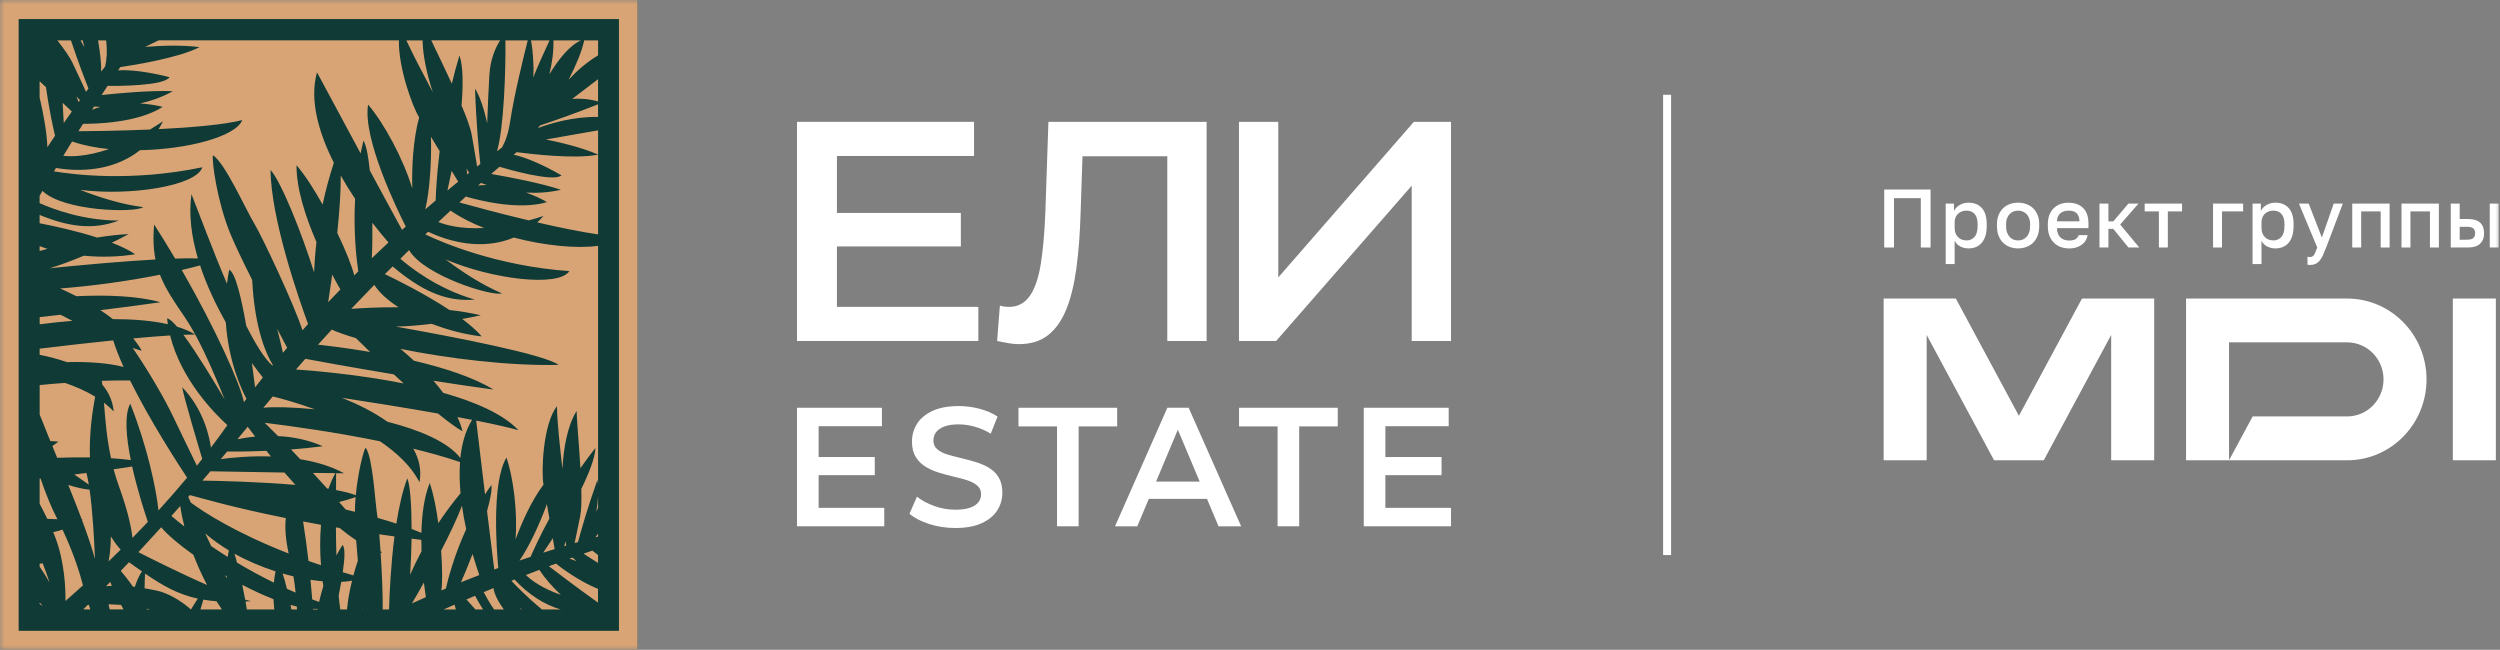 <?xml version="1.0" encoding="UTF-8"?> <svg xmlns="http://www.w3.org/2000/svg" width="277" height="72" viewBox="0 0 277 72" fill="none"><rect x="0" y="0" width="277" height="72" fill="#808080" stroke="none"/><g clip-path="url(#clip0_366_5516)"><mask id="mask0_366_5516" style="mask-type:luminance" maskUnits="userSpaceOnUse" x="0" y="0" width="277" height="72"><path d="M277 0H0V72H277V0Z" fill="white"></path></mask><g mask="url(#mask0_366_5516)"><path d="M208.775 21H213.906V27.423H212.825V21.955H209.854V27.423H208.773V21H208.775Z" fill="white"></path><path d="M215.584 22.559H216.502V23.375C216.646 23.093 216.861 22.87 217.145 22.706C217.429 22.541 217.752 22.457 218.113 22.457C218.737 22.457 219.229 22.657 219.59 23.054C219.951 23.451 220.129 24.05 220.129 24.852V25.036C220.129 25.453 220.081 25.817 219.985 26.128C219.89 26.44 219.753 26.698 219.576 26.904C219.4 27.109 219.188 27.264 218.941 27.367C218.695 27.471 218.418 27.524 218.113 27.524C217.771 27.524 217.458 27.448 217.176 27.295C216.894 27.142 216.692 26.927 216.573 26.653V29.258H215.582V22.561L215.584 22.559ZM217.879 26.641C218.251 26.641 218.551 26.51 218.779 26.246C219.008 25.984 219.121 25.579 219.121 25.035V24.851C219.121 24.336 219.01 23.956 218.789 23.708C218.566 23.459 218.263 23.336 217.879 23.336C217.712 23.336 217.548 23.363 217.393 23.418C217.238 23.473 217.097 23.555 216.974 23.661C216.851 23.768 216.754 23.901 216.682 24.064C216.609 24.226 216.575 24.41 216.575 24.62V25.262C216.575 25.494 216.611 25.696 216.682 25.866C216.754 26.038 216.85 26.181 216.971 26.297C217.092 26.412 217.228 26.498 217.385 26.553C217.541 26.608 217.706 26.635 217.881 26.635L217.879 26.641Z" fill="white"></path><path d="M223.605 27.522C223.274 27.522 222.967 27.469 222.681 27.361C222.395 27.254 222.149 27.097 221.938 26.89C221.728 26.682 221.563 26.424 221.442 26.115C221.321 25.806 221.262 25.447 221.262 25.036V24.852C221.262 24.467 221.321 24.126 221.442 23.829C221.563 23.532 221.727 23.281 221.938 23.077C222.147 22.872 222.395 22.717 222.681 22.614C222.965 22.51 223.274 22.457 223.605 22.457C223.935 22.457 224.242 22.51 224.528 22.614C224.812 22.717 225.06 22.872 225.271 23.077C225.481 23.283 225.646 23.533 225.767 23.829C225.888 24.126 225.947 24.467 225.947 24.852V25.036C225.947 25.445 225.888 25.806 225.767 26.115C225.646 26.424 225.481 26.682 225.271 26.89C225.062 27.097 224.814 27.256 224.528 27.361C224.242 27.469 223.935 27.522 223.605 27.522ZM223.605 26.641C223.779 26.641 223.944 26.61 224.104 26.549C224.263 26.489 224.403 26.393 224.526 26.265C224.649 26.136 224.749 25.972 224.824 25.77C224.899 25.569 224.937 25.324 224.937 25.036V24.852C224.937 24.59 224.899 24.363 224.824 24.173C224.749 23.983 224.649 23.827 224.526 23.706C224.403 23.582 224.261 23.492 224.104 23.43C223.944 23.369 223.777 23.338 223.605 23.338C223.432 23.338 223.265 23.369 223.105 23.43C222.946 23.49 222.806 23.582 222.683 23.706C222.56 23.829 222.46 23.983 222.385 24.173C222.31 24.363 222.272 24.59 222.272 24.852V25.036C222.272 25.324 222.308 25.569 222.385 25.77C222.46 25.972 222.56 26.138 222.683 26.265C222.806 26.395 222.946 26.489 223.105 26.549C223.265 26.61 223.432 26.641 223.605 26.641Z" fill="white"></path><path d="M229.239 27.524C228.92 27.524 228.621 27.473 228.339 27.373C228.056 27.271 227.809 27.119 227.596 26.915C227.382 26.71 227.213 26.451 227.087 26.14C226.96 25.829 226.898 25.461 226.898 25.038V24.854C226.898 24.451 226.958 24.099 227.079 23.8C227.2 23.5 227.363 23.25 227.57 23.052C227.778 22.852 228.016 22.706 228.287 22.608C228.557 22.51 228.846 22.461 229.151 22.461C229.877 22.461 230.434 22.661 230.822 23.058C231.209 23.455 231.402 24.025 231.402 24.764V25.279H227.908C227.914 25.53 227.955 25.743 228.029 25.917C228.104 26.091 228.204 26.232 228.327 26.34C228.45 26.448 228.592 26.526 228.75 26.575C228.909 26.624 229.072 26.649 229.241 26.649C229.583 26.649 229.834 26.594 229.992 26.485C230.152 26.375 230.261 26.23 230.32 26.054H231.311C231.215 26.538 230.979 26.904 230.605 27.156C230.23 27.407 229.775 27.532 229.241 27.532L229.239 27.524ZM229.195 23.34C229.028 23.34 228.867 23.361 228.713 23.404C228.56 23.447 228.425 23.516 228.308 23.61C228.191 23.706 228.097 23.827 228.024 23.978C227.953 24.128 227.912 24.31 227.907 24.524H230.409C230.403 24.297 230.368 24.109 230.305 23.954C230.242 23.802 230.157 23.678 230.048 23.586C229.94 23.494 229.812 23.43 229.666 23.392C229.518 23.355 229.36 23.338 229.193 23.338L229.195 23.34Z" fill="white"></path><path d="M232.621 22.559H233.612V24.531H234.152L235.826 22.559H236.942L234.916 24.88L237.032 27.422H235.826L234.152 25.357H233.612V27.422H232.621V22.559Z" fill="white"></path><path d="M239.203 23.422H237.629V22.559H241.771V23.422H240.196V27.422H239.206V23.422H239.203Z" fill="white"></path><path d="M245.207 22.559H248.539V23.422H246.198V27.422H245.207V22.559Z" fill="white"></path><path d="M249.584 22.559H250.502V23.375C250.646 23.093 250.861 22.87 251.145 22.706C251.429 22.541 251.752 22.457 252.113 22.457C252.737 22.457 253.229 22.657 253.59 23.054C253.951 23.451 254.129 24.05 254.129 24.852V25.036C254.129 25.453 254.081 25.817 253.985 26.128C253.89 26.44 253.753 26.698 253.577 26.904C253.4 27.109 253.189 27.264 252.941 27.367C252.695 27.471 252.419 27.524 252.113 27.524C251.771 27.524 251.458 27.448 251.176 27.295C250.894 27.142 250.692 26.927 250.573 26.653V29.258H249.582V22.561L249.584 22.559ZM251.879 26.641C252.251 26.641 252.551 26.51 252.779 26.246C253.008 25.984 253.121 25.579 253.121 25.035V24.851C253.121 24.336 253.01 23.956 252.789 23.708C252.566 23.459 252.263 23.336 251.879 23.336C251.712 23.336 251.549 23.363 251.393 23.418C251.238 23.473 251.097 23.555 250.974 23.661C250.852 23.768 250.754 23.901 250.682 24.064C250.61 24.226 250.575 24.41 250.575 24.62V25.262C250.575 25.494 250.611 25.696 250.682 25.866C250.754 26.038 250.85 26.181 250.971 26.297C251.092 26.412 251.228 26.498 251.385 26.553C251.541 26.608 251.706 26.635 251.881 26.635L251.879 26.641Z" fill="white"></path><path d="M255.938 29.359C255.848 29.359 255.758 29.35 255.668 29.332V28.451C255.758 28.469 255.848 28.479 255.938 28.479C256.04 28.479 256.127 28.461 256.196 28.428C256.265 28.395 256.328 28.336 256.384 28.254C256.441 28.172 256.497 28.062 256.555 27.927C256.612 27.792 256.676 27.623 256.749 27.422L254.723 22.559H255.804L257.263 26.32L258.577 22.559H259.585L257.74 27.422C257.607 27.764 257.484 28.058 257.371 28.303C257.257 28.547 257.133 28.747 256.996 28.903C256.862 29.06 256.71 29.174 256.541 29.248C256.372 29.32 256.172 29.358 255.938 29.358V29.359Z" fill="white"></path><path d="M260.629 22.559H264.771V27.422H263.78V23.422H261.62V27.422H260.629V22.559Z" fill="white"></path><path d="M266.086 22.559H270.228V27.422H269.237V23.422H267.077V27.422H266.086V22.559Z" fill="white"></path><path d="M271.543 22.559H272.534V24.265H273.434C274.047 24.265 274.5 24.398 274.794 24.664C275.088 24.931 275.236 25.324 275.236 25.843C275.236 26.332 275.092 26.717 274.804 26.999C274.515 27.281 274.059 27.422 273.434 27.422H271.545V22.559H271.543ZM273.344 26.559C273.674 26.559 273.907 26.498 274.041 26.381C274.175 26.261 274.243 26.083 274.243 25.845C274.243 25.606 274.175 25.428 274.041 25.308C273.907 25.189 273.672 25.13 273.344 25.13H272.534V26.561H273.344V26.559ZM275.865 22.559H276.856V27.422H275.865V22.559Z" fill="white"></path><path d="M260.068 33.078H242.215V50.999H260.068C264.923 50.999 268.86 46.987 268.86 42.039C268.86 39.564 267.876 37.325 266.284 35.704C264.692 34.082 262.494 33.08 260.068 33.08V33.078ZM262.916 44.938C262.187 45.681 261.178 46.139 260.068 46.139H249.595L246.979 50.995V37.934H260.068C262.292 37.934 264.095 39.771 264.095 42.038C264.095 43.169 263.646 44.194 262.916 44.936V44.938Z" fill="white"></path><path d="M276.54 33.078H271.773V50.997H276.54V33.078Z" fill="white"></path><path d="M230.685 33.078L223.695 46.073L216.705 33.078H208.707V50.995H213.475V37.115L220.942 50.995H221.047H226.343H226.449L233.917 37.115V50.995H238.683V33.078H230.685Z" fill="white"></path><path d="M185.157 10.5H184.273V61.5H185.157V10.5Z" fill="white"></path><path d="M108.402 34H92.732V27.306H106.461V23.594H92.732V17.281H107.925V13.5H88.309V37.78H108.402V34Z" fill="white"></path><path d="M116.097 37.156C116.936 36.508 117.612 35.567 118.123 34.33C118.633 33.093 119.012 31.562 119.262 29.735C119.512 27.908 119.671 25.792 119.739 23.387L119.94 17.317H129.336V37.782H133.693V13.5H116.165L115.824 23.56C115.733 25.827 115.563 27.733 115.313 29.284C115.063 30.834 114.654 32.007 114.089 32.806C113.521 33.602 112.762 34.002 111.809 34.002C111.447 34.002 111.105 33.956 110.787 33.863L110.48 37.782C110.934 37.875 111.353 37.955 111.739 38.026C112.125 38.096 112.51 38.13 112.896 38.13C114.188 38.13 115.256 37.806 116.095 37.158L116.097 37.156Z" fill="white"></path><path d="M156.655 13.5L141.633 30.739V13.5H137.277V37.78H141.396L156.417 20.576V37.78H160.773V13.5H156.655Z" fill="white"></path><path d="M90.703 52.648H96.925V50.64H90.703V47.224H97.718V45.18H88.309V58.314H97.976V56.27H90.703V52.648Z" fill="white"></path><path d="M109.564 51.822C109.115 51.558 108.619 51.347 108.073 51.185C107.526 51.023 106.977 50.876 106.424 50.744C105.872 50.613 105.371 50.479 104.924 50.341C104.475 50.202 104.115 50.012 103.837 49.768C103.562 49.524 103.422 49.203 103.422 48.801C103.422 48.464 103.517 48.164 103.708 47.901C103.899 47.637 104.2 47.425 104.611 47.264C105.022 47.102 105.56 47.02 106.221 47.02C106.785 47.02 107.376 47.104 107.988 47.272C108.602 47.441 109.198 47.7 109.774 48.052L110.528 46.156C109.963 45.78 109.301 45.493 108.539 45.292C107.778 45.092 107.011 44.992 106.238 44.992C105.06 44.992 104.087 45.171 103.321 45.528C102.553 45.884 101.981 46.359 101.608 46.953C101.234 47.546 101.047 48.201 101.047 48.913C101.047 49.626 101.187 50.189 101.471 50.641C101.753 51.092 102.119 51.45 102.566 51.72C103.013 51.99 103.511 52.208 104.058 52.377C104.605 52.545 105.151 52.692 105.695 52.817C106.242 52.942 106.738 53.076 107.187 53.221C107.634 53.365 108.001 53.558 108.282 53.802C108.564 54.046 108.706 54.367 108.706 54.769C108.706 55.095 108.609 55.385 108.412 55.641C108.215 55.898 107.907 56.101 107.49 56.25C107.073 56.401 106.526 56.475 105.852 56.475C105.053 56.475 104.274 56.337 103.513 56.062C102.753 55.788 102.113 55.443 101.598 55.03L100.77 56.926C101.31 57.388 102.041 57.768 102.96 58.062C103.882 58.355 104.844 58.502 105.85 58.502C107.028 58.502 108.005 58.323 108.778 57.967C109.551 57.611 110.126 57.136 110.501 56.542C110.876 55.948 111.062 55.3 111.062 54.601C111.062 53.901 110.924 53.344 110.649 52.893C110.374 52.441 110.011 52.085 109.562 51.824L109.564 51.822Z" fill="white"></path><path d="M123.784 45.18H112.848V47.244H117.119V58.314H119.513V47.244H123.784V45.18Z" fill="white"></path><path d="M129.344 45.18L123.543 58.316H126.011L127.287 55.276H133.734L135.016 58.316H137.52L131.702 45.18H129.346H129.344ZM128.092 53.361L130.505 47.613L132.927 53.361H128.09H128.092Z" fill="white"></path><path d="M137.285 47.244H141.556V58.314H143.951V47.244H148.222V45.18H137.285V47.244Z" fill="white"></path><path d="M153.5 52.648H159.724V50.64H153.5V47.224H160.514V45.18H151.105V58.314H160.773V56.27H153.5V52.648Z" fill="white"></path><path d="M70.648 0H0V72H70.648V0Z" fill="#0F3A35"></path><path d="M31.818 38.539C31.661 38.723 31.505 38.907 31.348 39.091C31.222 38.536 31.004 37.586 30.715 36.437C31.192 37.349 31.58 38.089 31.818 38.539ZM16.384 57.825C16.064 56.888 15.233 54.352 14.644 51.691C13.943 51.799 13.259 51.899 12.588 51.997C12.752 52.603 12.942 53.221 13.167 53.842C14.26 56.867 14.583 58.657 14.672 59.605C15.247 59.018 15.819 58.425 16.384 57.825ZM13.381 63.258C13.684 63.608 14.178 64.208 14.736 65.002C14.808 65.009 14.876 65.017 14.944 65.023C15.175 64.298 15.441 63.709 15.737 63.313C15.274 62.994 14.797 62.654 14.287 62.297C13.984 62.619 13.681 62.938 13.378 63.254L13.381 63.258ZM14.26 25.936C13.616 26.279 13 26.595 12.394 26.893C13.388 27.278 14.284 27.702 14.978 28.166C13.184 28.468 11.189 28.513 9.283 28.333C7.931 28.905 6.682 29.363 5.515 29.721C9.14 29.353 13.572 28.951 17.228 28.749C17.003 27.639 16.942 26.39 17.082 24.874C17.885 26.127 18.661 27.396 19.403 28.652C20.35 28.621 21.204 28.614 21.926 28.631C21.231 26.276 20.891 23.834 21.214 21.506C22.035 23.573 23.512 27.584 25.146 31.431C25.211 30.928 25.289 30.415 25.394 29.891C26.075 30.179 26.749 33.034 27.284 36.094C28.305 38.116 29.309 39.747 30.181 40.51C30.198 40.489 30.215 40.468 30.232 40.447C29.547 39.341 28.223 36.527 27.944 31.022C26.936 29.01 26.007 27.084 25.514 25.877C24.07 22.363 23.464 17.905 23.59 17.204C24.921 18.012 27.239 23.24 28.21 24.836C29.04 26.203 32.608 33.769 33.513 36.593C33.721 36.361 33.925 36.132 34.133 35.9C33.163 33.259 30.02 24.288 29.976 18.831C31.178 20.163 33.435 25.832 34.8 30.172C34.841 29.166 34.922 28.042 35.065 26.827C33.905 24.149 32.829 20.944 32.853 18.304C33.782 19.383 34.8 20.971 35.746 22.664C36.059 21.186 36.468 19.636 36.992 18.036C35.344 14.761 34.258 11.129 35.123 8.014C36.189 9.988 38.071 13.499 39.957 16.999C40.052 16.524 40.158 16.049 40.277 15.573C40.594 16.128 40.818 17.363 40.972 18.883C42.36 21.454 43.664 23.865 44.549 25.471C44.685 25.346 44.822 25.225 44.958 25.103C43.994 23.199 40.168 15.331 40.784 11.587C42.554 13.658 44.661 17.54 45.676 20.867C45.628 18.578 45.747 15.566 46.442 13.006C46.435 12.996 46.425 12.978 46.418 12.968C45.697 11.792 44.134 7.5 44.198 4.472H17.575C17.02 4.739 16.52 4.982 16.078 5.197C17.827 5.055 20.108 4.968 22.106 5.221C19.808 6.428 14.733 7.23 13.33 7.435C13.255 7.546 13.174 7.663 13.082 7.795C14.399 7.698 16.537 7.976 18.791 8.552C18.154 9.547 12.827 9.53 11.921 9.516C11.713 9.828 11.489 10.168 11.254 10.529C13.075 10.335 16.758 9.995 19.155 10.106C17.939 10.775 16.694 11.199 15.526 11.462C16.435 11.521 17.299 11.657 18.025 11.844C15.237 13.637 10.512 13.728 9.205 13.717C9.038 13.984 8.864 14.262 8.687 14.54C9.821 14.533 13.065 14.505 16.619 14.352C17.085 14.071 17.565 13.769 18.059 13.433C17.909 13.738 17.749 14.03 17.575 14.307C21.099 14.134 24.755 13.832 26.845 13.308C26.13 15.126 20.833 16.538 15.506 16.642C13.061 18.591 9.698 19.192 6.199 18.612C6.127 18.734 6.052 18.862 5.978 18.983C7.969 19.323 14.501 20.187 22.426 18.532C21.721 20.631 14.365 21.738 8.881 21.037C10.856 21.811 13.422 22.651 15.87 22.949C14.992 23.611 7.016 23.421 4.704 21.148C4.599 21.329 4.493 21.513 4.388 21.697V22.505C5.845 23.157 9.205 24.434 13.167 24.437C10.314 25.516 7.581 25.131 4.388 23.813V24.735C6.069 25.062 8.514 25.599 10.76 26.321C11.938 26.127 13.119 25.988 14.256 25.936H14.26ZM4.391 27.271V27.813C4.67 27.729 4.96 27.65 5.252 27.566C4.953 27.476 4.667 27.375 4.391 27.271ZM12.21 64.479C12.057 64.638 11.904 64.798 11.751 64.954C11.965 64.933 12.18 64.919 12.394 64.909C12.323 64.749 12.261 64.603 12.207 64.475L12.21 64.479ZM18.991 57.166C19.342 57.467 19.825 57.866 20.428 58.338C20.227 57.551 20.074 56.788 19.975 56.062C19.648 56.434 19.318 56.801 18.991 57.169V57.166ZM31.665 57.405C25.854 56.236 22.406 55.219 21.037 54.855C20.976 54.925 20.918 54.991 20.857 55.06C20.942 55.24 21.041 55.455 21.15 55.691C22.535 56.715 25.966 58.973 31.981 61.329C31.695 59.938 31.532 58.709 31.668 57.405H31.665ZM21.429 61.474C19.791 60.309 18.501 59.206 17.865 58.418C17.017 59.355 16.173 60.278 15.335 61.18C16.299 61.672 19.747 63.421 22.944 64.819C22.378 63.747 21.868 62.616 21.429 61.474ZM26.256 62.335C27.502 63.081 28.87 63.833 30.347 64.558C30.385 64.142 30.446 63.726 30.531 63.306C28.999 62.813 27.447 62.165 25.987 61.353C26.079 61.672 26.171 61.998 26.259 62.338L26.256 62.335ZM32.516 63.861C32.121 63.768 31.719 63.66 31.314 63.542C31.474 64.004 31.634 64.586 31.791 65.239C32.107 65.381 32.427 65.523 32.754 65.662C32.689 65.027 32.611 64.416 32.516 63.858V63.861ZM35.573 58.148C34.885 58.026 34.225 57.901 33.585 57.78C33.82 59.282 34.017 60.753 34.18 62.151C34.63 62.311 35.093 62.47 35.566 62.63C35.453 61.169 35.433 59.646 35.569 58.144L35.573 58.148ZM23.403 60.513C23.971 60.898 24.581 61.301 25.231 61.707C25.265 61.453 25.306 61.207 25.357 60.985C24.428 60.427 23.543 59.799 22.736 59.098C22.95 59.552 23.172 60.024 23.403 60.513ZM6.1 15.043C5.852 13.991 5.443 12.104 5.089 9.655C4.854 9.436 4.619 9.214 4.388 8.999V10.796C4.861 12.781 5.201 14.82 5.249 16.309C5.535 15.879 5.818 15.455 6.097 15.043H6.1ZM24.948 63.743C25.006 63.861 25.061 63.976 25.119 64.094C25.119 64.01 25.115 63.924 25.115 63.84C25.061 63.809 25.006 63.775 24.952 63.743H24.948ZM36.243 54.127C36.298 54.133 36.349 54.144 36.4 54.151C36.611 53.551 36.859 52.971 37.159 52.423C36.39 52.416 35.552 52.409 34.677 52.399C35.188 52.958 35.712 53.533 36.247 54.127H36.243ZM41.009 38.997C40.441 38.449 39.913 37.936 39.433 37.464C38.357 37.148 37.448 36.829 36.761 36.52C36.253 37.069 35.746 37.624 35.236 38.189C36.284 38.304 38.436 38.56 41.009 38.997ZM4.725 62.404C4.616 62.428 4.504 62.449 4.391 62.467V62.782C4.813 63.383 5.184 63.99 5.504 64.569C5.246 63.799 4.977 63.029 4.725 62.401V62.404ZM44.158 34.043C42.959 33.27 42.013 32.42 41.475 31.563C40.638 32.42 39.783 33.304 38.915 34.22C39.913 34.148 41.846 34.033 44.158 34.043ZM6.362 57.53C6.349 57.502 6.335 57.478 6.321 57.45C5.692 56.229 5.055 54.675 4.493 53.017C4.459 53.02 4.425 53.023 4.391 53.027V55.816C4.677 56.35 4.967 56.912 5.242 57.492C5.61 57.505 5.984 57.52 6.362 57.53ZM12.023 66.959C12.068 67.143 12.112 67.331 12.156 67.525H13.681C13.589 67.351 13.504 67.188 13.419 67.025C12.925 66.987 12.459 66.966 12.023 66.959ZM9.712 67.032C9.548 67.195 9.385 67.362 9.222 67.525H10.008C9.95 67.341 9.896 67.174 9.848 67.022C9.804 67.025 9.759 67.029 9.715 67.032H9.712ZM12.296 50.768C13.072 50.817 13.807 50.886 14.495 50.977C13.987 48.468 13.756 45.971 14.433 44.722C15.386 47.136 16.081 49.422 16.575 51.376C16.581 51.376 16.591 51.379 16.598 51.383C16.591 51.383 16.585 51.383 16.578 51.383C17.153 53.676 17.453 55.511 17.558 56.558C18.637 55.379 19.696 54.165 20.731 52.926C19.737 51.421 16.619 46.619 14.413 42.158C13.398 42.147 12.35 42.158 11.281 42.196C11.302 42.335 11.319 42.473 11.336 42.619C12.03 43.438 12.486 44.416 12.602 45.596C12.275 45.242 11.911 44.919 11.519 44.614C11.662 46.435 11.816 48.524 12.299 50.761L12.296 50.768ZM4.391 66.758V66.931C4.514 67.004 4.63 67.077 4.742 67.143C4.63 67.018 4.51 66.89 4.391 66.758ZM13.691 40.652C13.221 39.611 12.823 38.616 12.541 37.714C9.848 37.988 7.009 38.314 4.391 38.633V39.316C5.436 39.518 6.454 39.782 7.404 40.125C9.722 40.062 11.928 40.205 13.691 40.656V40.652ZM12.17 61.329C12.125 61.655 12.078 61.943 12.03 62.206C12.479 61.776 12.925 61.339 13.371 60.898C13.13 60.638 12.728 60.156 12.282 59.431C12.282 60.115 12.241 60.76 12.166 61.329H12.17ZM6.709 34.876C5.909 34.966 5.137 35.049 4.395 35.133V35.931C5.566 35.781 6.788 35.65 8.027 35.549C7.588 35.327 7.149 35.102 6.709 34.876ZM7.564 53.734C8.091 55.042 8.606 56.336 9.062 57.558C9.096 57.558 9.13 57.558 9.167 57.558C9.143 57.582 9.113 57.603 9.085 57.624C9.688 59.233 10.192 60.711 10.522 61.936C10.444 59.91 10.274 56.687 9.926 54.255C9.194 54.182 8.401 54.002 7.564 53.731V53.734ZM32.788 40.94C34.895 41.086 39.763 41.499 44.726 42.487C44.362 42.154 43.998 41.818 43.637 41.481C38.868 40.687 34.977 39.972 33.833 39.757C33.486 40.149 33.139 40.545 32.788 40.944V40.94ZM8.231 52.576C8.776 52.947 9.31 53.322 9.841 53.696C9.763 53.218 9.674 52.781 9.579 52.403C9.123 52.461 8.674 52.52 8.231 52.576ZM6.471 48.944C6.253 49.107 6.029 49.263 5.801 49.415C5.978 49.846 6.155 50.283 6.335 50.723C7.577 50.682 8.796 50.664 9.964 50.678C9.902 48.742 10.056 46.508 10.546 43.952C9.531 43.327 8.391 42.827 7.186 42.425C6.246 42.494 5.31 42.578 4.395 42.664V45.929C4.759 46.855 5.161 47.847 5.579 48.878C5.913 48.881 6.216 48.902 6.468 48.944H6.471ZM19.124 46.036C20.173 48.233 21.32 50.591 21.813 51.601C22.014 51.351 22.212 51.101 22.409 50.848C21.97 49.388 20.387 44.076 20.186 42.9C22.583 45.395 23.209 48.41 23.369 49.599C23.992 48.777 24.598 47.944 25.19 47.102C23.781 45.821 20.07 42.082 18.848 37.169C17.613 37.245 16.227 37.36 14.757 37.495C15.117 37.932 15.444 38.387 15.71 38.862C15.414 38.789 15.077 38.685 14.709 38.557C16.493 41.173 18.198 44.101 19.121 46.036H19.124ZM45.645 66.859C46.163 66.619 46.677 66.39 47.187 66.161C47.14 65.853 47.055 65.284 46.97 64.541C46.439 65.492 45.972 66.297 45.645 66.855V66.859ZM46.684 59.82C46.319 59.774 45.955 59.726 45.601 59.681C45.584 61.041 45.526 62.428 45.441 63.681C45.791 62.883 46.21 62.009 46.707 61.079C46.694 60.666 46.684 60.246 46.684 59.82ZM52.361 61.377C51.871 62.661 51.402 63.802 51.071 64.517C51.763 64.239 52.44 63.972 53.11 63.715C52.927 63.199 52.654 62.387 52.361 61.377ZM10.427 11.802C10.352 11.917 10.27 12.045 10.195 12.163C10.491 12.042 10.798 11.938 11.118 11.851C10.842 11.837 10.607 11.82 10.427 11.802ZM12.51 35.358C14.709 35.358 16.809 35.514 18.596 35.924C18.566 35.709 18.535 35.494 18.515 35.279C18.76 35.303 19.141 35.646 19.611 36.194C20.363 36.427 21.044 36.711 21.63 37.062C21.269 36.395 20.904 35.781 20.55 35.261C19.339 33.478 18.345 32.052 17.722 30.439C13.987 31.185 10.073 31.702 6.669 31.962C7.257 32.225 7.857 32.513 8.452 32.819C11.805 32.666 15.25 32.773 17.776 33.488C15.608 33.8 13.337 34.095 11.124 34.366C11.604 34.682 12.068 35.011 12.51 35.358ZM5.896 58.966C5.967 59.14 6.039 59.313 6.107 59.487C7.176 62.272 7.271 65.28 7.254 66.592C7.897 66.029 8.548 65.45 9.194 64.86C8.936 63.847 8.265 61.523 6.931 58.689C6.607 58.789 6.263 58.883 5.896 58.966ZM34.405 64.239C34.477 64.996 34.541 65.721 34.592 66.411C34.844 66.508 35.099 66.602 35.358 66.692C35.481 66.13 35.634 65.544 35.825 64.944C35.801 64.767 35.777 64.59 35.753 64.409C35.321 64.368 34.871 64.312 34.408 64.239H34.405ZM49.403 65.211C49.625 64.229 50.292 61.613 51.654 58.626C51.473 57.804 51.313 56.933 51.187 56.038C50.629 57.502 49.774 59.285 48.879 61.013C49.016 62.917 49.026 64.593 48.907 65.422C49.073 65.35 49.24 65.28 49.41 65.211H49.403ZM46.82 4.475H45.022C45.839 6.227 46.908 8.232 47.957 10.22C47.32 8.271 46.861 6.269 46.82 4.475ZM53.641 25.263C52.253 24.715 50.976 24.069 49.921 23.334C49.482 23.74 49.036 24.16 48.569 24.597C49.298 24.898 50.956 25.405 53.641 25.263ZM50.908 6.144C51.33 7.348 51.323 9.488 51.14 11.688C51.715 13.048 52.151 14.238 52.273 14.973C52.518 16.423 52.743 17.631 52.865 18.449C52.984 18.356 53.107 18.262 53.223 18.168C53.059 16.735 52.763 13.717 52.634 9.821C53.233 10.782 53.672 12.25 53.982 13.658C54.053 11.726 54.138 9.617 54.224 8.281C54.336 6.48 54.945 5.207 55.415 4.472H47.783C48.416 5.797 49.267 7.546 50.064 9.27C50.309 8.246 50.588 7.202 50.905 6.14L50.908 6.144ZM12.078 16.517C10.597 16.371 9.194 16.097 7.986 15.677C7.669 16.191 7.349 16.715 7.016 17.263C7.795 17.353 9.528 17.388 12.078 16.517ZM55.068 16.756C55.262 16.611 55.446 16.472 55.626 16.337C55.983 15.702 56.327 14.789 56.525 13.461C56.977 10.467 58.07 6.057 58.475 4.475H55.997C56.051 7.657 55.827 14.279 55.064 16.756H55.068ZM64.382 4.475H61.321C61.355 5.728 61.168 7.011 60.868 8.236C61.9 6.553 63.129 5.003 64.382 4.475ZM59.074 8.59C59.667 7.133 60.439 5.447 60.892 4.475H58.829C58.938 4.975 59.064 5.87 59.115 7.459C59.126 7.816 59.112 8.194 59.074 8.59ZM11.213 7.934C11.363 7.74 11.502 7.559 11.642 7.379C11.816 6.692 11.901 5.752 11.761 4.479H10.869C11.101 5.87 11.24 7.101 11.213 7.938V7.934ZM29.18 45.179C30.364 45.058 32.444 45.11 34.882 45.349C32.839 44.611 31.103 44.142 30.228 43.927C29.878 44.344 29.527 44.756 29.18 45.179ZM39.321 56.704C39.327 56.163 39.355 55.618 39.402 55.077C38.803 55.292 38.19 55.473 37.571 55.622C37.812 55.899 38.058 56.177 38.303 56.458C38.643 56.538 38.983 56.621 39.321 56.708V56.704ZM22.167 29.409C21.507 29.585 20.829 29.755 20.139 29.915C23.907 36.472 26.61 42.519 27.028 44.558C27.12 44.434 27.212 44.312 27.304 44.187C26.746 43.126 25.306 40.01 25.02 35.712C23.954 33.828 22.913 31.67 22.167 29.405V29.409ZM50.969 51.195C49.376 50.654 47.616 50.158 45.791 49.714C46.431 50.824 46.718 52.059 46.486 53.429C45.56 51.653 43.96 50.151 42.105 48.895C37.06 47.861 32.09 47.185 29.329 46.845C29.738 47.237 30.238 47.733 30.814 48.319C32.362 48.395 34.082 48.701 35.77 49.443C34.582 49.599 33.387 49.714 32.244 49.801C32.57 50.144 32.911 50.505 33.265 50.883C34.96 51.157 36.655 51.636 38.122 52.441C37.843 52.441 37.547 52.441 37.241 52.434C37.241 52.954 37.241 53.585 37.234 54.3C38.116 54.463 38.864 54.65 39.423 54.869C39.664 52.319 40.26 49.998 40.508 49.596C41.325 50.682 41.544 55.646 41.819 57.245C41.826 57.283 41.833 57.332 41.84 57.381C42.554 57.585 43.249 57.797 43.916 58.016C44.209 56.163 44.6 54.387 45.135 52.996C45.462 53.87 45.601 56.108 45.604 58.609C45.982 58.751 46.343 58.897 46.69 59.042C46.738 57.079 46.983 55.074 47.613 53.513C48.021 54.685 48.338 56.295 48.566 57.967C49.284 56.881 50.101 55.768 51.027 54.654C50.922 53.495 50.888 52.326 50.973 51.195H50.969ZM6.941 11.396C6.992 12.222 7.033 12.989 7.067 13.63C7.37 13.193 7.669 12.767 7.962 12.354C7.734 12.139 7.377 11.802 6.944 11.396H6.941ZM8.864 11.088C8.752 10.977 8.616 10.838 8.456 10.675C8.565 10.904 8.65 11.119 8.701 11.313C8.755 11.237 8.81 11.16 8.864 11.088ZM37.632 58.501C37.492 58.477 37.356 58.456 37.22 58.432C37.227 59.445 37.241 60.496 37.271 61.54C37.482 61.155 37.707 60.77 37.956 60.382C38.255 60.68 38.204 61.873 37.979 63.403C38.364 63.521 38.756 63.639 39.154 63.754C39.293 63.24 39.457 62.696 39.651 62.123C39.579 61.343 39.514 60.579 39.464 59.868C38.861 59.469 38.248 59.008 37.636 58.501H37.632ZM37.884 44.076C39.657 44.784 41.434 45.662 42.919 46.727C46.479 47.636 49.645 48.958 51.007 50.751C51.167 49.193 51.561 47.729 52.307 46.519C51.783 46.414 51.245 46.314 50.69 46.21C50.922 46.73 51.116 47.258 51.248 47.788C50.53 47.379 49.587 46.682 48.529 45.818C44.964 45.187 41.114 44.572 37.884 44.076ZM21.63 37.062C21.231 37.065 20.792 37.079 20.322 37.096C21.752 39.025 23.611 42.082 24.897 44.271C24.121 42.317 22.882 39.369 21.63 37.058V37.062ZM16.282 67.528H16.629C16.496 67.497 16.367 67.466 16.234 67.438C16.251 67.469 16.265 67.497 16.282 67.528ZM9.535 10.172C9.623 10.05 9.719 9.922 9.804 9.804C9.399 8.794 8.684 6.931 7.863 4.479H6.362C7.145 5.488 7.768 6.38 8.047 6.987C8.663 8.316 9.201 9.419 9.531 10.175L9.535 10.172ZM25.166 50.033C24.931 50.314 24.697 50.591 24.462 50.869C25.459 50.73 27.576 50.498 30.024 50.574C29.85 50.359 29.68 50.154 29.52 49.953C27.406 50.043 25.762 50.04 25.17 50.033H25.166ZM26.303 48.67C26.821 48.562 27.495 48.448 28.274 48.375C27.903 47.889 27.621 47.514 27.447 47.282C27.066 47.747 26.685 48.212 26.303 48.673V48.67ZM9.167 4.475H8.922C9.068 4.732 9.211 4.989 9.348 5.245C9.286 4.992 9.228 4.732 9.167 4.475ZM31.518 52.357C27.982 52.305 24.543 52.243 23.311 52.219C23.015 52.562 22.722 52.909 22.426 53.252C24.319 53.28 28.737 53.381 32.73 53.728C32.312 53.266 31.907 52.805 31.518 52.357ZM27.913 40.229C28.063 41.318 28.182 42.266 28.264 42.921C28.547 42.553 28.833 42.186 29.122 41.825C28.856 41.492 28.434 40.951 27.917 40.229H27.913ZM48.27 22.21C48.307 21.128 48.413 19.199 48.716 16.746C48.389 16.208 48.059 15.664 47.752 15.16C47.824 17.866 47.613 21.145 47.123 23.195C47.511 22.859 47.895 22.529 48.273 22.21H48.27ZM56.664 64.35C57.212 64.947 58.36 66.127 60.048 67.532H62.148C60.283 67.004 58.516 65.835 57.011 64.212C56.899 64.257 56.78 64.305 56.668 64.35H56.664ZM51.691 18.647C51.735 18.897 51.763 19.126 51.759 19.33C51.831 19.271 51.902 19.216 51.974 19.157C51.895 19.018 51.8 18.848 51.687 18.647H51.691ZM60.817 62.737C61.59 63.33 63.779 65.002 66.257 66.768V65.249C64.16 64.396 62.24 62.956 61.597 62.446C61.345 62.539 61.08 62.637 60.817 62.737ZM57.733 67.528H57.818C57.747 67.459 57.675 67.389 57.604 67.317C57.645 67.386 57.689 67.455 57.733 67.528ZM52.974 20.555C53.291 20.52 53.618 20.503 53.948 20.506C53.686 20.42 53.465 20.337 53.291 20.271C53.189 20.361 53.076 20.461 52.971 20.555H52.974ZM50.043 18.928C49.873 19.736 49.713 20.486 49.574 21.114C49.982 20.774 50.38 20.448 50.768 20.128C50.605 19.858 50.35 19.438 50.04 18.928H50.043ZM49.158 67.528H50.51C50.452 67.344 50.404 67.164 50.374 66.991C49.972 67.167 49.567 67.348 49.158 67.528ZM42.163 61.058C42.221 61.131 42.282 61.204 42.34 61.28C42.285 61.266 42.228 61.242 42.173 61.228C42.313 63.379 42.425 65.88 42.404 67.532H43.106C43.153 65.832 43.297 62.633 43.708 59.438C43.133 59.358 42.575 59.279 42.023 59.199C42.071 59.757 42.119 60.392 42.163 61.065V61.058ZM40.161 67.528H40.192C40.189 67.483 40.182 67.438 40.178 67.393C40.172 67.438 40.168 67.483 40.161 67.528ZM37.523 65.991C37.574 66.529 37.632 67.046 37.7 67.528H38.449C38.527 66.644 38.698 65.582 39.007 64.34C38.653 64.409 38.252 64.454 37.812 64.472C37.727 64.964 37.629 65.474 37.523 65.991ZM64.654 61.349C65.083 61.617 65.638 61.967 66.26 62.373V61.495C65.964 61.27 65.75 61.1 65.634 61.01C65.328 61.114 64.998 61.228 64.65 61.349H64.654ZM51.681 66.421C51.912 66.675 52.259 67.053 52.675 67.528H53.519C53.219 67.056 52.927 66.55 52.637 66.012C52.321 66.147 52.004 66.283 51.681 66.421ZM53.594 65.61C53.798 66.005 54.176 66.696 54.738 67.528H55.824C55.221 66.699 54.782 65.877 54.676 65.159C54.322 65.304 53.958 65.457 53.594 65.61ZM36.356 33.488C36.808 33.006 37.265 32.534 37.717 32.069C37.533 31.757 37.207 31.185 36.805 30.428C36.635 31.681 36.475 32.746 36.359 33.488H36.356ZM66.264 59.455V59.136C66.162 59.285 66.063 59.417 65.971 59.535C66.07 59.507 66.169 59.483 66.264 59.455ZM62.141 65.908C61.199 65.013 60.375 64.076 59.755 63.139C59.275 63.323 58.782 63.511 58.271 63.712C58.761 64.194 59.936 65.141 62.141 65.908ZM66.264 11.244V8.774C65.273 9.526 64.306 10.265 63.404 10.956C64.296 10.89 65.266 10.956 66.264 11.244ZM59.602 14.186C60.923 13.696 63.507 12.902 66.264 12.957V11.559C63.748 12.559 61.42 13.37 59.83 13.901C59.752 13.998 59.677 14.095 59.602 14.186ZM63.091 61.905C63.357 61.981 63.622 62.075 63.891 62.185C63.707 62.029 63.554 61.891 63.438 61.78C63.326 61.818 63.207 61.863 63.091 61.905ZM43.041 26.866C42.626 26.39 41.993 25.641 41.257 24.683C41.275 26.276 41.247 27.702 41.193 28.614C41.816 28.014 42.432 27.431 43.041 26.866ZM66.267 6.13V4.475H64.728C64.487 5.637 63.833 7.223 63.003 8.84C63.857 7.91 64.953 6.921 66.271 6.13H66.267ZM57.556 62.113C57.975 61.97 58.387 61.828 58.792 61.697C59.163 60.84 59.857 59.324 60.872 57.45C60.78 56.909 60.684 56.364 60.596 55.858C59.799 58.057 58.598 60.625 57.556 62.113ZM66.267 17.124V14.442C63.813 14.869 61.89 15.206 60.484 15.455C62.203 15.795 64.412 16.333 66.267 17.121V17.124ZM66.267 56.253V54.983C66.233 55.546 66.165 56.129 66.073 56.697C66.138 56.551 66.202 56.402 66.267 56.253ZM62.506 60.52C62.581 60.496 62.659 60.475 62.734 60.451C62.713 60.316 62.693 60.146 62.666 59.948C62.625 60.163 62.571 60.357 62.506 60.52ZM56.919 26.324C54.053 27.532 50.653 27.195 47.436 25.676C47.334 25.773 47.228 25.877 47.126 25.974C48.954 26.848 55.02 29.468 63.088 30.04C61.855 31.868 54.482 30.921 49.383 28.749C51.082 30.033 53.332 31.542 55.609 32.5C54.588 32.895 46.956 30.532 45.329 27.712C45.009 28.024 44.685 28.343 44.359 28.67C45.349 29.537 48.433 32.003 52.617 33.194C49.284 33.478 46.554 32.094 43.501 29.52C43.218 29.8 42.936 30.085 42.646 30.377C43.845 30.949 47.051 32.531 49.802 34.349C50.986 34.484 52.161 34.671 53.27 34.931C52.559 35.088 51.881 35.219 51.221 35.344C52.076 35.986 52.828 36.642 53.373 37.277C51.565 37.075 49.632 36.572 47.841 35.879C46.391 36.059 45.066 36.16 43.848 36.184C50.639 37.391 60.252 39.261 61.9 40.427C56.453 40.555 49.706 39.74 44.372 38.654C44.869 39.07 45.373 39.507 45.867 39.969C49.138 40.739 52.426 41.783 54.673 43.164C52.501 42.872 50.237 42.536 48.032 42.189C48.409 42.623 48.767 43.07 49.104 43.525C52.6 44.513 55.728 45.853 57.444 47.663C56.229 47.33 54.605 46.969 52.763 46.602C53.005 48.6 53.369 51.691 53.74 54.779C53.965 54.428 54.2 54.082 54.448 53.738C54.53 54.29 54.319 55.355 53.965 56.628C54.271 59.15 54.56 61.516 54.765 63.098C54.915 63.043 55.061 62.987 55.211 62.935C55.037 61.089 54.438 53.509 56.116 50.699C56.889 52.944 57.355 56.756 57.127 59.764C57.812 57.904 58.853 55.525 60.221 53.693C60.221 53.683 60.218 53.665 60.215 53.655C59.97 52.267 60.14 47.046 61.709 44.999C61.74 46.911 62.039 49.45 62.315 51.948C62.455 49.544 62.883 47.161 63.888 45.537C63.905 46.543 64.157 49.259 64.31 51.875C64.831 51.133 65.382 50.383 65.971 49.634C65.93 50.741 65.249 52.461 64.409 54.168C64.443 55.452 64.419 56.548 64.286 57.183C64.027 58.429 63.827 59.473 63.666 60.173C63.792 60.135 63.918 60.1 64.041 60.066C64.361 58.858 65.072 56.336 66.199 53.159C66.23 53.329 66.25 53.509 66.267 53.696V27.237C63.915 27.566 60.347 27.223 56.919 26.321V26.324ZM61.25 59.636C60.858 60.229 60.494 60.781 60.184 61.238C60.62 61.1 61.042 60.965 61.457 60.84C61.41 60.569 61.338 60.146 61.25 59.636ZM57.246 16.86C57.144 16.947 57.035 17.037 56.913 17.141C58.206 17.409 60.194 18.259 62.213 19.431C61.338 20.219 56.212 18.741 55.34 18.48C55.058 18.727 54.751 18.991 54.428 19.275C56.232 19.587 59.871 20.267 62.152 21.027C60.797 21.343 59.483 21.405 58.285 21.336C59.153 21.644 59.953 22.009 60.606 22.39C57.447 23.358 52.872 22.151 51.616 21.78C51.385 21.991 51.143 22.21 50.901 22.432C51.994 22.737 55.129 23.598 58.591 24.42C59.115 24.277 59.657 24.114 60.221 23.931C59.997 24.184 59.766 24.42 59.527 24.642C61.869 25.183 64.282 25.686 66.267 25.971V17.131C63.731 17.662 58.649 17.044 57.246 16.86ZM37.755 19.459C37.772 21.273 37.601 23.556 37.37 25.8C38.316 27.781 39.031 29.575 39.249 30.515C39.399 30.366 39.549 30.217 39.698 30.068C39.525 28.919 39.14 25.825 39.344 22.026C38.806 21.221 38.265 20.357 37.755 19.455V19.459ZM26.841 64.795C26.957 65.346 27.066 65.898 27.165 66.442C27.399 66.512 27.617 66.567 27.811 66.609C27.604 66.623 27.399 66.633 27.202 66.644C27.256 66.942 27.304 67.237 27.352 67.528H30.395C30.354 67.153 30.323 66.775 30.307 66.39C29.176 65.95 28.002 65.405 26.841 64.795ZM34.674 67.528H35.198C35.202 67.507 35.205 67.487 35.208 67.466C35.035 67.476 34.854 67.473 34.667 67.466C34.667 67.487 34.667 67.507 34.671 67.528H34.674ZM32.192 67.029C32.227 67.195 32.26 67.362 32.291 67.528H32.907C32.9 67.421 32.894 67.313 32.887 67.206C32.659 67.153 32.427 67.094 32.192 67.025V67.029ZM16.023 65.183C16.465 65.259 16.922 65.343 17.398 65.447C18.474 65.679 19.927 66.432 21.16 67.532C21.395 67.136 21.65 66.734 21.919 66.328C19.682 65.842 18.018 64.881 16.071 63.549C16.043 64.042 16.026 64.59 16.02 65.186L16.023 65.183ZM22.528 66.439C22.43 66.789 22.324 67.15 22.208 67.528H24.588C24.383 67.237 24.183 66.931 23.985 66.619C23.471 66.578 22.988 66.519 22.528 66.439ZM70.648 0V72H0V0H70.648ZM68.582 2.113H2.066V69.894H68.579V2.113H68.582Z" fill="#D8A475"></path></g></g><defs><clipPath id="clip0_366_5516"><rect width="277" height="72" fill="white"></rect></clipPath></defs></svg> 